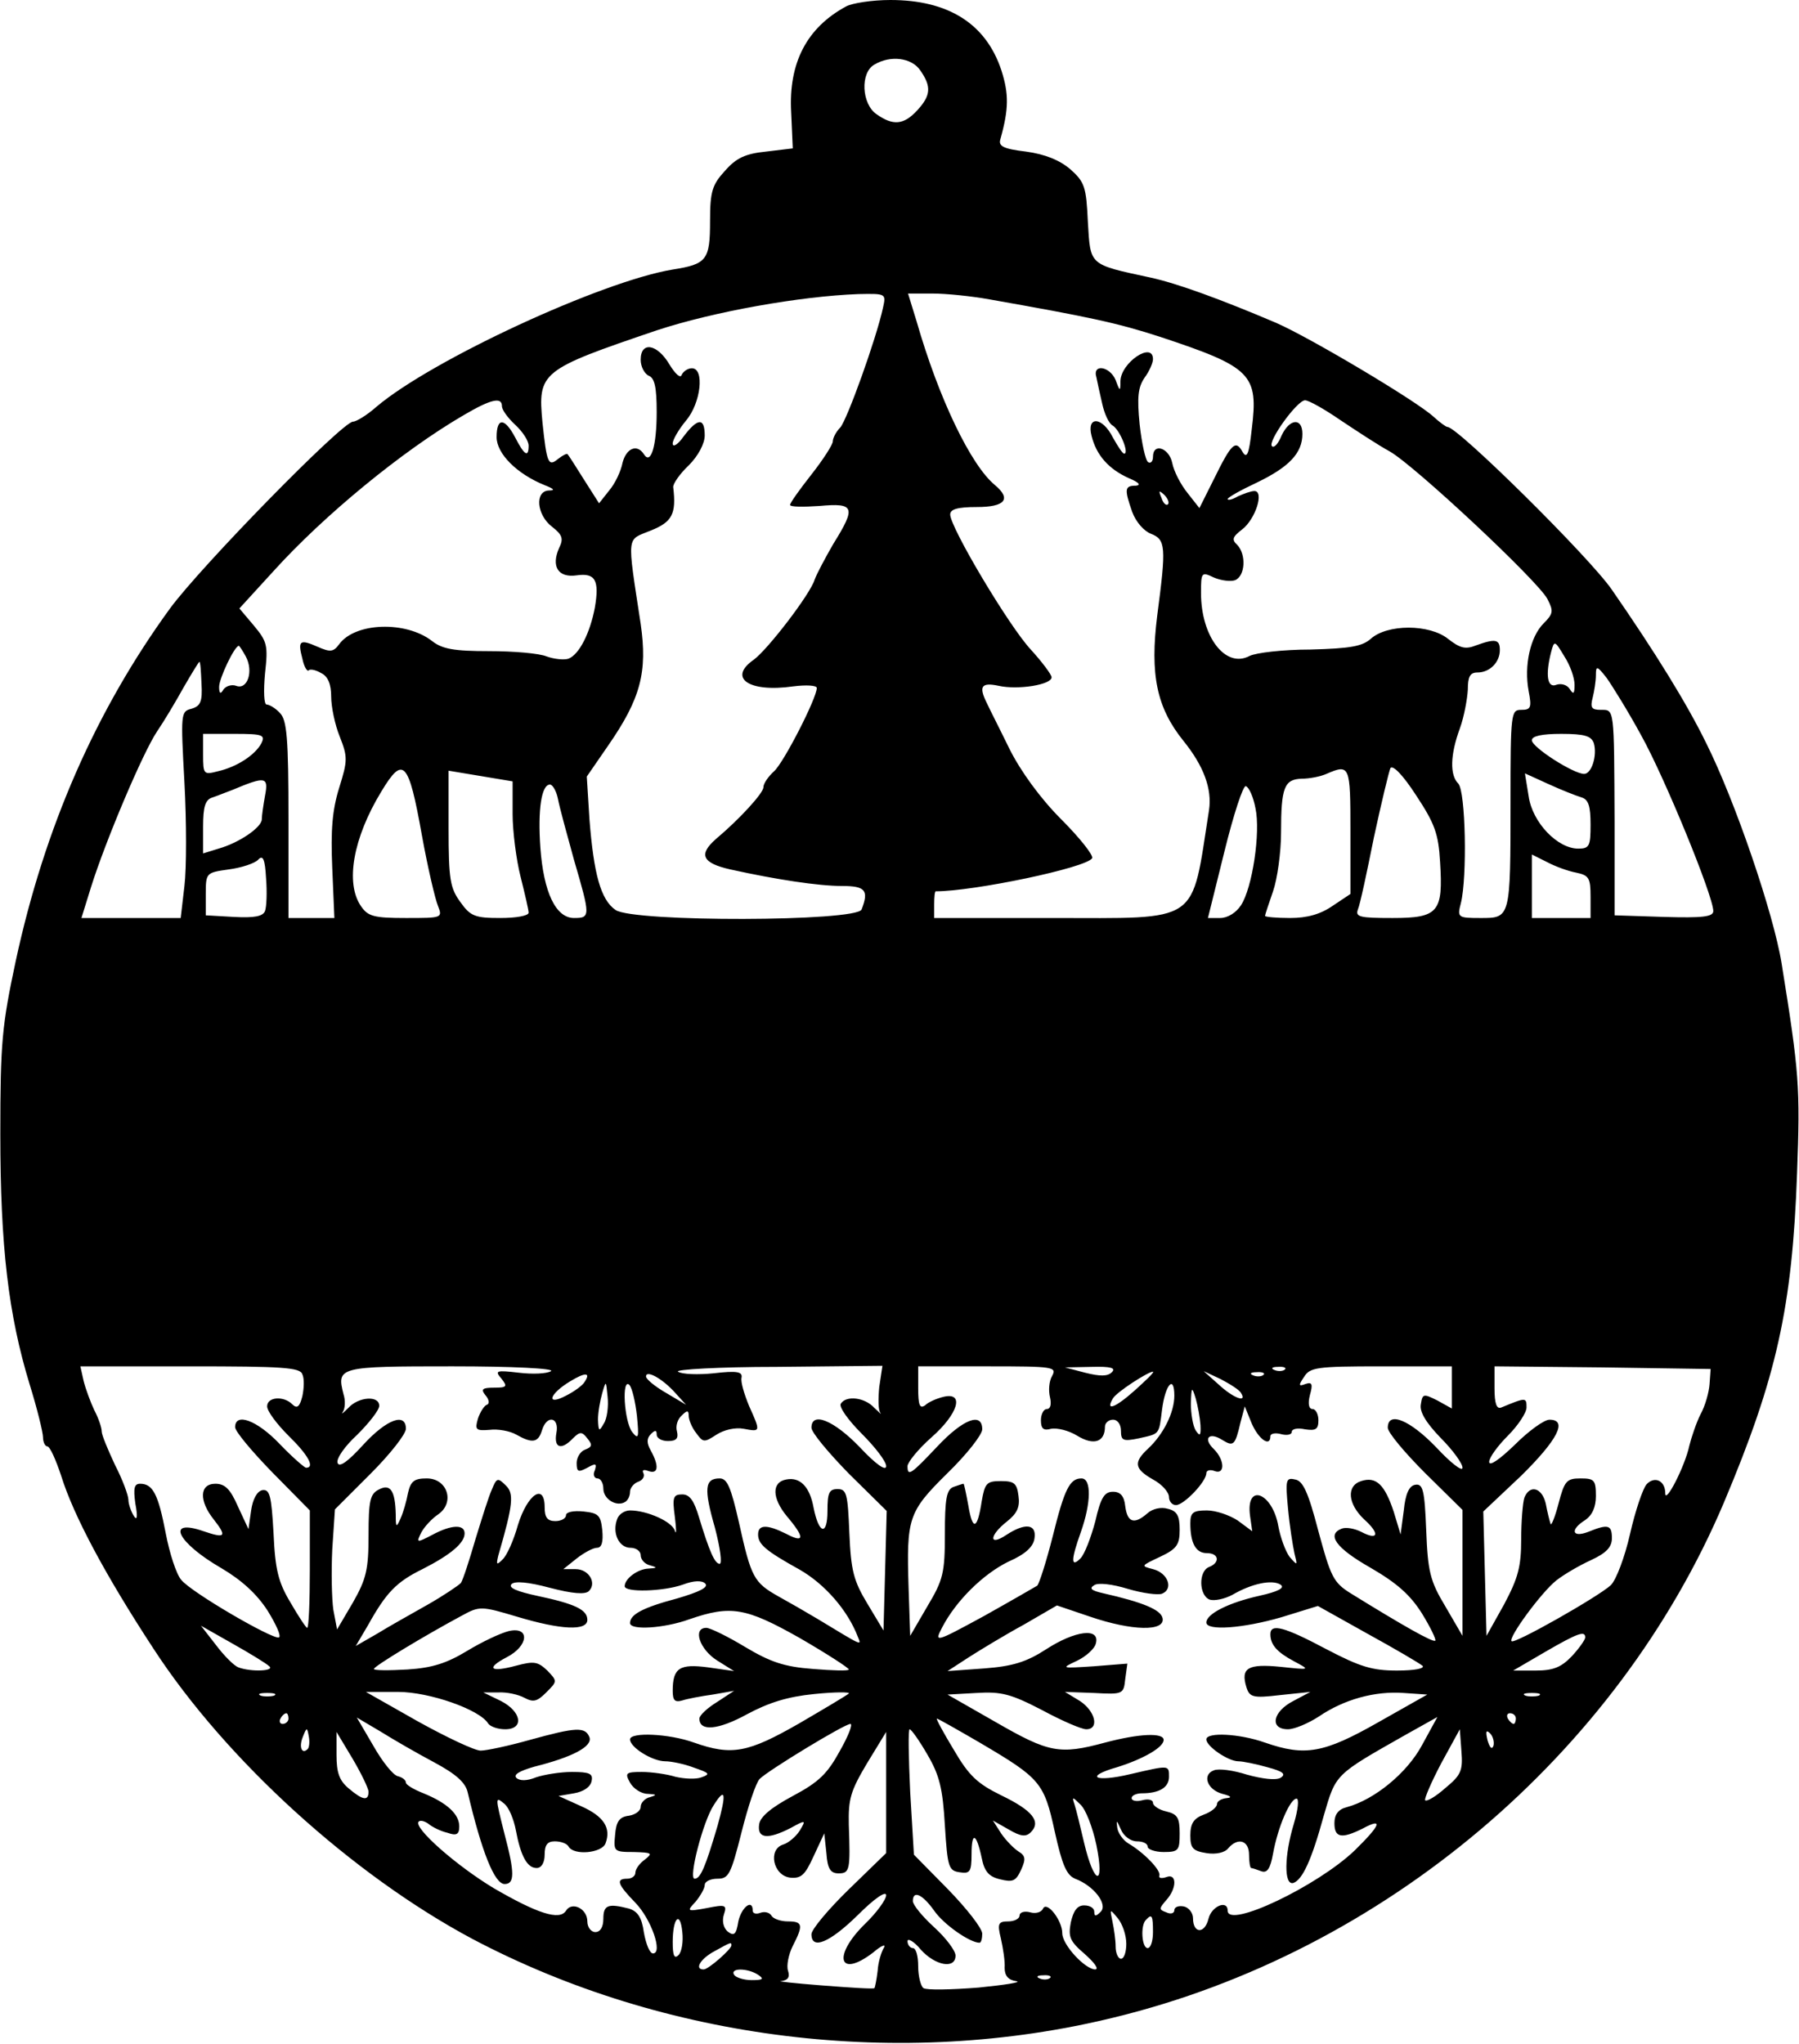 <?xml version="1.0" encoding="UTF-8" standalone="yes"?>
<svg version="1.0" xmlns="http://www.w3.org/2000/svg" width="3.505in" height="3.982in" viewBox="0 0 337 383" preserveAspectRatio="xMidYMid meet">
  <g transform="translate(0,383) scale(0.1,-0.1)" fill="#000000" stroke="none">
    <path d="M1585 3818 c-74 -40 -108 -106 -103 -198 l3 -68 -50 -6 c-39 -4 -56
-12 -77 -36 -24 -26 -28 -39 -28 -94 0 -73 -6 -81 -70 -91 -133 -22 -451 -169
-555 -257 -18 -16 -38 -28 -44 -28 -20 0 -285 -271 -343 -350 -139 -191 -235
-410 -289 -660 -26 -122 -29 -153 -29 -325 0 -210 15 -338 55 -469 14 -45 25
-90 25 -99 0 -9 4 -17 8 -17 5 0 16 -25 26 -55 23 -74 82 -185 173 -324 136
-209 373 -424 598 -544 360 -190 803 -245 1202 -147 506 123 943 493 1143 965
99 235 128 366 137 617 6 162 4 188 -29 393 -15 93 -87 304 -141 412 -36 74
-96 171 -177 288 -42 61 -289 305 -308 305 -3 0 -15 9 -26 19 -31 29 -231 148
-295 176 -101 43 -185 74 -236 85 -116 25 -112 22 -117 104 -3 66 -6 75 -33
99 -20 17 -47 28 -83 33 -42 5 -52 10 -48 23 16 57 16 85 2 129 -29 88 -100
132 -208 132 -35 0 -72 -6 -83 -12z m139 -120 c21 -30 20 -47 -6 -75 -25 -27
-45 -29 -76 -7 -28 19 -31 78 -4 93 30 18 70 13 86 -11z m-70 -445 c-13 -59
-67 -209 -80 -224 -8 -8 -14 -20 -14 -26 0 -6 -18 -34 -40 -62 -22 -28 -40
-53 -40 -57 0 -4 25 -4 55 -2 66 6 69 -2 26 -71 -15 -26 -31 -56 -35 -67 -8
-27 -88 -131 -114 -150 -49 -34 -10 -62 74 -50 24 3 44 2 44 -3 0 -19 -62
-140 -80 -156 -11 -10 -20 -23 -20 -30 0 -11 -45 -60 -89 -97 -33 -29 -26 -45
27 -57 86 -19 165 -31 209 -31 44 0 51 -8 37 -44 -9 -23 -428 -24 -461 -1 -28
19 -41 68 -49 170 l-5 80 40 58 c61 88 74 138 61 228 -26 171 -27 156 19 175
40 16 48 31 42 81 -1 6 12 25 29 41 18 18 30 41 30 56 0 34 -13 33 -39 -1 -11
-16 -21 -22 -21 -14 0 7 11 26 25 43 28 33 35 98 11 98 -8 0 -16 -6 -19 -12
-2 -8 -12 1 -23 19 -23 39 -54 44 -54 9 0 -13 7 -26 15 -30 11 -4 15 -21 15
-68 0 -64 -11 -100 -24 -79 -13 20 -33 11 -40 -16 -3 -16 -14 -39 -25 -52
l-19 -24 -28 44 c-15 24 -29 46 -31 48 -1 2 -9 -2 -18 -9 -18 -15 -21 -8 -29
68 -9 95 -4 99 214 173 106 35 269 64 378 68 52 1 52 1 46 -26z m200 16 c187
-33 239 -44 319 -70 172 -57 185 -70 172 -174 -5 -46 -9 -55 -17 -42 -13 24
-21 16 -53 -49 l-28 -56 -22 28 c-13 16 -26 41 -29 57 -6 28 -36 38 -36 11 0
-8 -4 -13 -9 -10 -5 3 -12 35 -16 71 -5 51 -3 69 9 87 9 12 16 28 16 35 0 34
-60 -6 -61 -41 0 -20 -1 -20 -9 2 -11 26 -44 31 -36 5 2 -10 7 -33 11 -50 4
-18 12 -36 19 -40 14 -8 32 -53 22 -53 -3 0 -12 14 -21 30 -20 40 -50 41 -40
3 9 -36 32 -62 70 -79 19 -8 23 -13 13 -14 -21 0 -22 -6 -7 -49 7 -19 22 -36
35 -41 28 -11 29 -24 12 -153 -14 -111 -1 -173 49 -235 38 -47 54 -90 48 -130
-34 -216 -13 -202 -296 -202 l-219 0 0 25 c0 14 1 25 3 25 71 0 282 44 293 62
3 5 -23 38 -58 73 -39 39 -76 90 -97 132 -18 37 -38 76 -42 85 -16 32 -11 40
22 33 36 -8 99 2 99 16 0 5 -18 29 -39 52 -41 44 -151 229 -151 253 0 10 14
14 50 14 53 0 65 15 34 41 -45 37 -105 161 -147 307 l-16 52 46 0 c26 0 74 -5
107 -11z m-914 -200 c0 -7 11 -22 25 -35 14 -13 25 -30 25 -39 0 -23 -8 -18
-25 15 -20 38 -35 38 -35 1 0 -31 38 -69 90 -90 18 -7 20 -10 8 -10 -27 -1
-23 -46 6 -68 19 -15 22 -22 13 -40 -15 -34 -2 -56 33 -51 35 5 43 -9 34 -61
-9 -47 -29 -87 -49 -95 -8 -3 -27 -1 -41 4 -14 6 -63 10 -108 10 -66 0 -88 4
-107 19 -49 38 -144 35 -174 -6 -11 -15 -17 -15 -40 -5 -34 15 -38 12 -29 -22
3 -15 9 -25 12 -22 2 3 13 1 23 -5 13 -6 19 -21 19 -44 0 -19 7 -53 16 -75 15
-38 15 -45 -1 -96 -13 -42 -16 -79 -13 -150 l4 -94 -43 0 -43 0 0 184 c0 154
-3 187 -16 200 -8 9 -20 16 -25 16 -5 0 -6 25 -3 58 6 53 4 60 -21 90 l-27 32
64 70 c94 104 241 225 356 292 51 30 72 35 72 17z m1571 -26 c30 -20 71 -47
93 -59 47 -27 276 -241 295 -276 12 -23 11 -28 -7 -46 -25 -25 -37 -79 -28
-127 6 -31 4 -35 -14 -35 -19 0 -20 -5 -20 -172 0 -219 0 -218 -56 -218 -43 0
-44 1 -37 28 12 48 9 210 -5 224 -16 16 -15 54 3 103 8 22 14 55 15 73 0 24 4
32 18 32 23 0 42 19 42 42 0 20 -8 22 -44 9 -20 -8 -30 -6 -53 12 -35 28 -114
28 -145 0 -16 -14 -38 -18 -113 -20 -51 0 -102 -6 -114 -12 -45 -24 -91 36
-91 118 0 39 1 40 24 29 14 -6 32 -8 40 -5 19 8 21 48 4 66 -11 10 -9 15 9 29
25 19 42 72 23 72 -6 0 -20 -5 -31 -10 -10 -6 -19 -8 -19 -5 0 3 25 17 55 31
60 29 85 55 85 91 0 31 -24 29 -39 -3 -6 -15 -14 -24 -18 -20 -9 8 47 86 62
86 7 0 37 -17 66 -37z m-323 -158 c-3 -3 -9 2 -12 12 -6 14 -5 15 5 6 7 -7 10
-15 7 -18z m762 -338 c0 -17 -2 -19 -9 -8 -5 8 -16 11 -25 8 -17 -7 -21 18
-10 61 6 23 7 22 25 -8 11 -17 19 -40 19 -53z m-2490 53 c15 -28 3 -63 -18
-55 -8 3 -19 0 -24 -7 -5 -9 -8 -8 -8 5 0 16 29 77 37 77 1 0 7 -9 13 -20z
m-83 -51 c2 -34 -2 -42 -19 -47 -20 -5 -20 -9 -13 -138 4 -74 4 -161 0 -194
l-7 -60 -93 0 -93 0 18 58 c27 86 97 252 124 292 13 19 35 56 50 83 15 26 28
47 29 47 2 0 3 -18 4 -41z m2698 -97 c44 -79 135 -301 135 -329 0 -11 -21 -13
-92 -11 l-93 3 0 175 c-1 216 0 210 -26 210 -17 0 -20 4 -15 23 3 12 6 31 6
42 0 18 2 18 20 -5 10 -14 40 -62 65 -108z m-2586 -15 c-12 -22 -46 -44 -81
-52 -27 -7 -28 -6 -28 31 l0 39 59 0 c53 0 58 -2 50 -18z m2497 1 c7 -23 -4
-58 -18 -58 -20 0 -98 50 -98 63 0 8 19 12 55 12 44 0 56 -4 61 -17z m-2196
-173 c11 -61 25 -120 30 -132 9 -23 8 -23 -60 -23 -60 0 -71 3 -84 22 -30 43
-15 128 38 215 41 68 51 58 76 -82z m1908 -50 c6 -94 -3 -105 -89 -105 -62 0
-70 2 -65 16 4 9 17 70 30 135 14 65 28 123 31 130 5 6 24 -14 48 -51 35 -53
42 -72 45 -125z m-1738 90 c0 -33 7 -87 15 -118 8 -32 15 -62 15 -67 0 -6 -24
-10 -53 -10 -47 0 -56 3 -75 30 -19 26 -22 42 -22 138 l0 108 60 -10 60 -10 0
-61z m1570 -32 l0 -118 -33 -22 c-23 -16 -48 -23 -80 -23 -26 0 -47 2 -47 4 0
2 7 23 15 46 8 23 15 73 15 110 0 85 6 100 39 101 14 0 35 4 46 9 44 19 45 16
45 -107z m433 63 c13 -4 17 -16 17 -51 0 -40 -2 -45 -23 -45 -39 0 -86 49 -93
98 l-7 43 44 -20 c24 -11 52 -22 62 -25z m-2467 3 c-3 -17 -6 -37 -6 -44 0
-15 -42 -44 -81 -55 l-29 -9 0 50 c0 38 4 51 18 55 9 3 26 10 37 14 62 26 68
25 61 -11z m549 -6 c3 -16 17 -67 30 -114 31 -106 31 -109 0 -109 -34 0 -57
48 -63 132 -5 71 2 118 18 118 5 0 12 -12 15 -27z m1307 -17 c10 -46 -6 -150
-27 -182 -9 -14 -25 -24 -39 -24 l-23 0 31 125 c17 69 35 124 40 122 6 -2 14
-20 18 -41z m-1856 -193 c-4 -10 -20 -13 -58 -11 l-53 3 0 40 c0 40 1 40 43
46 23 3 48 11 55 18 9 10 13 2 15 -35 2 -25 1 -53 -2 -61z m2457 72 c24 -5 27
-10 27 -45 l0 -40 -55 0 -55 0 0 60 0 59 28 -14 c15 -8 39 -17 55 -20z m-2387
-940 c4 -8 3 -27 0 -41 -5 -20 -10 -24 -19 -15 -16 16 -47 14 -47 -4 0 -9 18
-33 40 -55 37 -36 50 -60 33 -60 -3 0 -26 20 -50 45 -42 44 -83 59 -83 31 0
-8 32 -46 70 -85 l70 -71 0 -110 c0 -61 -2 -110 -5 -110 -2 0 -16 21 -31 47
-23 38 -29 62 -32 130 -4 71 -7 83 -21 81 -10 -2 -18 -17 -21 -38 l-5 -35 -20
43 c-14 32 -24 42 -42 42 -30 0 -31 -32 -3 -67 25 -32 22 -36 -19 -22 -72 25
-50 -21 33 -69 39 -23 67 -49 87 -80 16 -26 26 -48 21 -50 -12 -4 -165 85
-183 108 -9 10 -22 50 -29 87 -14 73 -24 93 -48 93 -11 0 -13 -8 -9 -37 5 -26
3 -33 -3 -23 -5 8 -10 22 -10 30 0 8 -11 38 -25 65 -13 28 -25 56 -25 63 0 7
-6 25 -14 40 -7 15 -16 39 -20 55 l-6 27 205 0 c174 0 207 -2 211 -15z m466 6
c-8 -5 -35 -6 -60 -3 -43 5 -46 4 -33 -11 12 -15 10 -17 -14 -17 -22 0 -25 -3
-16 -14 7 -8 8 -16 3 -18 -5 -1 -13 -14 -17 -26 -6 -21 -4 -23 22 -21 15 2 38
-2 50 -9 30 -17 41 -15 48 8 9 30 33 25 27 -5 -5 -28 9 -33 31 -10 13 13 17
13 27 0 10 -12 9 -16 -4 -21 -9 -3 -16 -15 -16 -25 0 -17 3 -18 20 -9 16 9 18
8 14 -5 -4 -8 -1 -15 5 -15 6 0 11 -9 11 -19 0 -20 25 -35 41 -25 5 3 9 11 9
19 0 7 7 16 16 19 8 3 12 10 9 16 -3 6 1 7 9 4 19 -7 21 9 5 38 -8 14 -8 23 0
31 8 8 11 8 11 -1 0 -7 10 -12 21 -12 16 0 20 5 17 18 -3 10 1 23 9 30 10 10
13 10 13 -1 0 -7 6 -22 14 -32 13 -18 15 -18 38 -3 14 9 35 14 51 11 32 -6 32
-6 10 43 -9 22 -16 45 -14 53 2 11 -9 13 -52 8 -29 -3 -60 -2 -67 3 -7 4 76 9
185 9 l198 2 -6 -40 c-2 -21 -2 -43 2 -48 3 -5 -1 0 -11 9 -18 20 -53 24 -63
8 -4 -6 14 -31 39 -56 25 -25 46 -52 46 -61 0 -10 -19 3 -49 35 -49 51 -91 68
-91 37 0 -9 32 -47 70 -86 l71 -70 -3 -112 -3 -112 -30 50 c-26 43 -31 62 -34
133 -3 73 -5 82 -22 82 -16 0 -19 -7 -19 -41 0 -47 -16 -44 -26 6 -7 39 -25
58 -51 53 -28 -5 -27 -35 1 -69 34 -40 33 -51 -1 -33 -36 18 -53 18 -53 -1 0
-18 13 -30 78 -66 47 -27 90 -76 109 -126 7 -17 10 -18 -76 34 -20 12 -53 31
-73 42 -46 26 -51 35 -74 139 -15 66 -22 82 -36 82 -28 0 -30 -19 -9 -92 10
-38 14 -68 9 -68 -9 0 -19 22 -39 88 -9 30 -17 42 -31 42 -17 0 -19 -5 -14
-42 3 -24 3 -35 0 -26 -5 17 -52 38 -84 38 -10 0 -21 -7 -24 -16 -10 -26 3
-54 25 -54 10 0 19 -6 19 -14 0 -8 8 -17 18 -19 14 -4 13 -5 -4 -6 -20 -1 -44
-19 -44 -33 0 -12 72 -10 109 3 21 8 36 8 42 2 7 -7 -12 -16 -53 -28 -64 -17
-88 -30 -88 -46 0 -14 64 -10 111 7 78 27 106 22 207 -35 50 -29 92 -56 92
-59 0 -3 -30 -2 -67 1 -54 4 -80 13 -127 41 -33 20 -66 36 -73 36 -26 0 -13
-40 20 -61 l32 -20 -49 7 c-53 7 -66 -1 -66 -44 0 -18 4 -22 18 -18 9 3 35 8
57 11 l40 7 -32 -21 c-18 -11 -33 -25 -33 -31 0 -25 36 -21 89 8 41 22 76 33
126 38 39 4 68 4 65 1 -3 -3 -45 -28 -93 -56 -96 -55 -126 -61 -197 -36 -47
17 -120 20 -120 6 0 -15 42 -41 66 -41 11 0 36 -5 54 -12 29 -10 31 -12 14
-18 -10 -4 -32 -3 -49 1 -16 5 -45 9 -63 9 -30 0 -32 -2 -22 -20 6 -11 21 -21
33 -21 17 -1 18 -2 5 -6 -10 -2 -18 -11 -18 -18 0 -8 -10 -15 -22 -17 -18 -2
-24 -11 -26 -36 -3 -31 -2 -32 35 -32 34 -1 36 -2 21 -14 -10 -7 -18 -18 -18
-25 0 -6 -7 -11 -15 -11 -22 0 -19 -10 15 -45 30 -31 52 -95 33 -95 -6 0 -13
17 -17 39 -4 29 -12 40 -28 45 -39 10 -48 7 -48 -19 0 -16 -6 -25 -15 -25 -8
0 -15 9 -15 20 0 24 -29 38 -40 20 -12 -19 -54 -5 -135 42 -70 42 -152 114
-141 125 3 3 11 1 18 -4 7 -6 23 -14 36 -17 17 -6 22 -3 22 12 0 23 -23 44
-67 62 -18 7 -33 16 -33 20 0 5 -7 10 -15 12 -9 2 -29 27 -46 57 l-31 53 44
-26 c24 -15 69 -41 101 -58 41 -22 59 -38 63 -57 26 -110 50 -171 69 -171 19
0 19 21 0 93 -18 71 -18 72 0 57 8 -7 17 -28 21 -49 9 -48 21 -71 39 -71 9 0
15 10 15 25 0 18 5 25 19 25 11 0 23 -4 26 -10 10 -17 62 -12 69 6 11 29 -3
51 -46 70 l-42 19 29 5 c18 3 31 12 33 23 3 14 -4 17 -37 17 -22 0 -52 -5 -67
-10 -17 -7 -31 -7 -37 -1 -6 6 6 13 34 21 72 18 109 38 103 55 -8 20 -25 19
-112 -5 -39 -11 -81 -20 -92 -20 -11 0 -64 25 -118 55 l-97 55 60 0 c59 0 153
-33 169 -59 4 -6 18 -11 32 -11 36 0 31 33 -8 53 l-33 16 28 0 c16 1 38 -4 49
-10 17 -9 24 -7 41 10 21 21 21 21 2 41 -18 17 -25 18 -59 9 -48 -13 -57 -5
-17 16 41 21 44 58 4 49 -16 -4 -50 -20 -78 -37 -38 -23 -65 -32 -112 -35 -35
-2 -63 -2 -63 1 0 5 96 63 165 100 33 18 36 18 103 -2 83 -25 132 -27 132 -6
0 19 -23 30 -94 45 -37 8 -55 15 -48 22 6 6 31 4 72 -7 42 -11 66 -13 73 -6
15 15 0 41 -25 41 l-23 0 25 20 c14 11 31 20 38 20 9 0 12 11 10 33 -3 28 -7
32 -35 35 -19 2 -33 -1 -33 -7 0 -6 -9 -11 -20 -11 -15 0 -20 7 -20 26 0 46
-32 25 -50 -33 -8 -29 -21 -58 -29 -65 -11 -11 -12 -10 -8 7 28 96 30 117 14
132 -15 15 -17 14 -26 -8 -6 -13 -19 -55 -31 -94 -11 -38 -23 -75 -27 -81 -5
-5 -33 -24 -63 -41 -30 -17 -73 -41 -94 -54 l-40 -23 23 39 c34 61 53 81 102
105 53 27 79 49 79 67 0 17 -24 17 -61 -3 -29 -15 -30 -15 -20 5 6 11 20 26
32 34 31 22 17 67 -22 67 -23 0 -30 -5 -35 -27 -3 -16 -9 -37 -14 -48 -8 -18
-9 -17 -9 7 -1 45 -10 59 -32 47 -16 -8 -19 -21 -19 -85 0 -64 -4 -82 -29
-126 l-30 -51 -7 37 c-3 21 -4 71 -2 113 l5 75 67 67 c36 36 66 74 66 84 0 31
-36 18 -80 -30 -29 -32 -45 -43 -48 -34 -3 8 14 32 37 53 22 22 41 46 41 54 0
20 -39 17 -58 -4 -10 -10 -14 -13 -10 -7 4 6 5 21 1 33 -13 51 -9 52 204 52
113 0 192 -4 185 -9z m939 -9 c-6 -10 -7 -28 -4 -40 3 -13 1 -22 -6 -22 -6 0
-11 -10 -11 -21 0 -16 5 -20 19 -16 11 2 33 -3 49 -13 31 -19 52 -12 52 17 0
7 7 13 15 13 9 0 15 -9 15 -21 0 -18 4 -20 33 -14 40 9 38 6 44 54 6 47 23 66
23 26 0 -32 -21 -73 -49 -99 -28 -26 -26 -38 9 -58 17 -9 30 -24 30 -33 0 -8
6 -15 13 -15 15 0 57 44 57 60 0 5 7 7 15 4 20 -8 20 20 -1 41 -21 20 -9 33
16 17 21 -13 24 -10 34 33 l8 30 13 -32 c13 -30 35 -45 35 -24 0 5 9 7 20 4
11 -3 20 -1 20 4 0 6 11 8 25 5 20 -3 25 0 25 17 0 11 -5 21 -11 21 -7 0 -9
10 -5 26 6 21 4 25 -8 21 -13 -5 -14 -3 -3 13 11 18 23 20 144 20 l133 0 0
-39 0 -40 -27 15 c-26 13 -28 13 -31 -7 -3 -14 10 -35 37 -63 23 -23 41 -48
41 -56 0 -8 -22 9 -49 38 -49 51 -91 69 -91 37 0 -9 32 -47 70 -85 l70 -69 0
-118 0 -118 -32 55 c-29 48 -33 66 -36 143 -3 75 -6 88 -21 85 -11 -2 -18 -17
-21 -48 l-6 -45 -13 43 c-17 51 -33 66 -61 57 -28 -9 -25 -43 6 -72 30 -27 26
-40 -6 -23 -12 6 -28 9 -36 6 -29 -11 -12 -36 53 -73 50 -29 75 -51 97 -86 16
-26 27 -49 25 -51 -4 -4 -62 29 -159 89 -32 20 -37 31 -60 116 -19 73 -29 95
-44 97 -17 4 -18 -1 -13 -54 3 -33 9 -70 12 -84 6 -24 6 -24 -9 -7 -8 11 -17
36 -21 57 -11 64 -62 83 -53 19 l4 -28 -27 20 c-15 10 -41 19 -58 19 -26 0
-31 -4 -31 -24 0 -37 10 -56 31 -56 23 0 25 -18 4 -26 -20 -8 -19 -53 1 -61 9
-3 28 1 43 9 36 21 74 29 90 19 9 -6 -4 -13 -40 -21 -58 -13 -99 -34 -99 -50
0 -16 69 -11 141 10 l68 21 93 -52 c51 -28 97 -55 103 -60 5 -5 -14 -9 -48 -9
-46 0 -69 7 -132 40 -79 42 -105 49 -105 28 0 -20 13 -34 45 -51 30 -16 30
-16 -26 -10 -61 6 -75 -2 -64 -38 6 -19 12 -21 63 -15 l57 6 -32 -17 c-39 -20
-45 -53 -10 -53 12 0 38 11 58 24 47 32 105 48 159 44 l44 -3 -92 -52 c-102
-58 -137 -64 -212 -38 -48 17 -110 20 -110 6 0 -13 41 -41 60 -41 8 0 33 -5
54 -11 30 -8 36 -13 25 -20 -9 -5 -34 -2 -63 6 -25 8 -53 12 -62 8 -22 -8 -13
-36 16 -44 16 -4 19 -7 8 -8 -10 -1 -18 -6 -18 -11 0 -6 -11 -15 -25 -20 -19
-7 -25 -17 -25 -39 0 -24 5 -29 30 -33 18 -3 35 1 41 9 18 21 39 15 39 -12 0
-14 2 -25 4 -25 2 0 11 -3 19 -6 11 -4 17 5 22 33 9 50 32 103 44 103 5 0 3
-20 -5 -47 -18 -59 -19 -116 -1 -111 17 6 34 42 57 126 23 79 20 76 154 152
l59 33 -29 -53 c-28 -52 -89 -102 -141 -116 -16 -4 -23 -14 -23 -30 0 -27 13
-30 53 -10 39 21 34 7 -15 -41 -70 -67 -238 -147 -238 -113 0 21 -30 9 -36
-15 -7 -29 -29 -28 -29 1 0 10 -8 20 -17 22 -10 2 -18 -1 -18 -7 0 -6 -7 -8
-15 -4 -14 5 -14 7 0 23 20 22 20 51 0 43 -9 -3 -15 -2 -13 3 3 10 -29 43 -58
60 -10 6 -20 20 -21 30 -2 15 -1 14 7 -4 5 -12 18 -22 30 -22 11 0 20 -4 20
-10 0 -5 14 -10 30 -10 28 0 30 3 30 35 0 29 -4 36 -25 41 -14 3 -25 11 -25
16 0 6 -9 8 -20 5 -11 -3 -20 -1 -20 4 0 5 9 9 19 9 33 0 51 11 51 31 0 22 1
22 -72 5 -67 -16 -88 -5 -25 13 48 15 87 37 87 51 0 14 -46 12 -110 -5 -85
-23 -105 -19 -204 38 l-91 52 54 3 c47 3 65 -2 123 -32 37 -20 74 -36 83 -36
25 0 17 34 -12 53 l-28 17 55 -2 c54 -3 55 -2 58 26 l4 29 -63 -5 c-61 -4 -62
-4 -32 10 17 8 34 23 36 33 8 30 -39 24 -93 -11 -37 -24 -63 -32 -116 -36
l-69 -5 40 26 c22 14 68 42 103 61 l62 36 62 -21 c79 -27 141 -28 136 -3 -3
16 -37 30 -112 47 -22 5 -26 9 -16 15 7 5 34 2 63 -7 27 -8 56 -12 64 -9 22 9
11 39 -17 46 -23 6 -23 6 13 23 32 15 37 23 37 51 0 26 -5 35 -22 39 -13 4
-29 0 -38 -8 -25 -22 -38 -18 -42 13 -2 19 -9 27 -23 27 -16 0 -23 -11 -33
-55 -8 -30 -20 -62 -28 -70 -18 -18 -18 -3 1 50 19 54 20 100 1 100 -22 0 -32
-20 -54 -109 -12 -47 -25 -88 -29 -92 -5 -3 -50 -29 -100 -57 -92 -50 -93 -50
-78 -21 26 50 77 100 124 123 32 14 47 28 49 44 4 27 -18 29 -53 6 -33 -22
-32 -1 1 25 19 15 25 27 22 48 -3 24 -8 28 -33 28 -27 0 -30 -4 -36 -38 -8
-53 -17 -56 -25 -8 -4 22 -8 41 -9 41 -2 0 -10 -3 -19 -6 -13 -5 -16 -23 -16
-88 0 -73 -3 -86 -33 -136 l-32 -55 -3 90 c-4 131 -1 142 73 215 36 35 65 72
65 82 0 33 -36 19 -84 -32 -50 -53 -56 -57 -56 -37 0 7 20 32 45 54 50 44 62
85 23 76 -13 -3 -29 -10 -35 -16 -10 -7 -13 0 -13 32 l0 41 130 0 c124 0 130
-1 121 -18z m112 7 c-8 -8 -22 -8 -50 -1 l-38 10 50 1 c36 1 46 -2 38 -10z
m324 5 c-3 -3 -12 -4 -19 -1 -8 3 -5 6 6 6 11 1 17 -2 13 -5z m796 -27 c-1
-15 -8 -41 -17 -57 -8 -16 -17 -43 -21 -59 -8 -38 -45 -110 -45 -89 0 24 -20
33 -35 17 -7 -8 -21 -49 -31 -93 -10 -44 -26 -86 -36 -96 -24 -22 -181 -111
-186 -105 -7 6 56 92 84 114 14 11 43 28 65 38 28 13 39 24 39 41 0 25 -7 27
-44 12 -31 -12 -35 4 -6 22 13 9 20 24 20 45 0 30 -3 33 -29 33 -26 0 -30 -5
-41 -47 -7 -27 -14 -43 -15 -38 -2 6 -6 22 -9 38 -7 30 -30 36 -40 11 -3 -9
-6 -44 -6 -78 0 -52 -6 -73 -32 -122 l-33 -59 -3 116 -3 117 71 67 c68 67 88
105 53 105 -10 0 -39 -21 -65 -47 -29 -28 -48 -41 -48 -32 0 8 16 30 35 49 19
19 35 43 35 53 0 19 -1 19 -47 0 -9 -4 -13 7 -13 36 l0 41 203 -2 202 -3 -2
-28z m-2108 4 c-3 -6 -19 -18 -35 -26 -38 -20 -32 3 8 27 28 17 39 17 27 -1z
m170 -21 l20 -22 -37 22 c-21 12 -38 26 -38 31 0 13 31 -4 55 -31z m861 5
c-37 -33 -56 -40 -41 -15 7 12 66 50 75 50 3 -1 -13 -16 -34 -35z m199 -5 c12
-19 -14 -10 -42 16 l-28 25 32 -15 c17 -9 35 -20 38 -26z m42 34 c-3 -3 -12
-4 -19 -1 -8 3 -5 6 6 6 11 1 17 -2 13 -5z m-1236 -91 c-9 -16 -10 -15 -11 7
0 14 4 36 8 50 7 24 7 24 10 -7 2 -18 -1 -41 -7 -50z m62 14 c4 -41 3 -45 -9
-30 -15 20 -20 103 -5 88 5 -6 11 -31 14 -58z m1056 -17 c1 -20 -1 -22 -9 -10
-5 8 -9 31 -9 50 1 32 2 33 9 10 4 -14 8 -36 9 -50z m-1745 -452 c11 -9 -34
-11 -58 -2 -8 3 -27 22 -42 42 l-28 36 60 -34 c32 -18 63 -37 68 -42z m2466
54 c0 -4 -11 -20 -25 -35 -20 -21 -35 -27 -68 -27 l-42 0 60 35 c62 36 75 40
75 27z m-2457 -109 c-7 -2 -19 -2 -25 0 -7 3 -2 5 12 5 14 0 19 -2 13 -5z
m2370 0 c-7 -2 -19 -2 -25 0 -7 3 -2 5 12 5 14 0 19 -2 13 -5z m-2343 -43 c0
-5 -5 -10 -11 -10 -5 0 -7 5 -4 10 3 6 8 10 11 10 2 0 4 -4 4 -10z m2300 0 c0
-5 -2 -10 -4 -10 -3 0 -8 5 -11 10 -3 6 -1 10 4 10 6 0 11 -4 11 -10z m-1003
-46 c112 -66 119 -74 139 -166 14 -63 22 -81 38 -88 35 -13 62 -48 48 -62 -9
-9 -12 -9 -12 0 0 7 -8 12 -19 12 -13 0 -20 -10 -25 -32 -5 -27 -2 -35 26 -59
18 -16 27 -28 20 -29 -19 0 -62 46 -62 68 0 24 -29 61 -36 46 -3 -7 -14 -10
-24 -7 -11 3 -20 0 -20 -6 0 -6 -10 -11 -21 -11 -19 0 -21 -4 -14 -32 4 -18 8
-43 7 -55 0 -15 7 -23 22 -25 11 -2 -21 -7 -71 -12 -51 -4 -97 -5 -103 -1 -5
3 -10 22 -10 41 0 19 -4 34 -10 34 -5 0 -10 6 -10 13 0 6 12 0 25 -16 27 -30
65 -37 65 -11 0 9 -18 33 -40 53 -22 20 -40 42 -40 49 0 21 18 13 40 -18 18
-26 67 -60 85 -60 3 0 5 8 5 17 0 10 -29 47 -64 83 l-64 65 -7 118 c-3 64 -4
117 -1 117 3 0 18 -21 33 -47 23 -39 29 -64 33 -133 5 -79 7 -85 28 -88 19 -3
22 1 22 34 0 43 9 40 19 -7 5 -25 13 -35 34 -40 24 -6 30 -4 40 18 9 20 8 26
-5 34 -8 5 -23 20 -32 33 l-16 25 30 -17 c22 -13 32 -14 41 -5 20 20 3 41 -55
69 -45 22 -61 37 -89 85 -20 33 -34 59 -32 59 2 0 39 -21 82 -46z m-264 -15
c-23 -42 -39 -58 -88 -84 -41 -22 -61 -39 -63 -53 -4 -27 16 -29 59 -7 29 16
29 15 17 -5 -7 -11 -21 -23 -31 -26 -29 -9 -19 -58 13 -62 21 -2 28 5 44 40
l20 43 4 -37 c2 -30 8 -38 23 -38 21 0 22 7 19 91 -1 48 3 63 34 115 l36 59 0
-114 0 -113 -70 -68 c-38 -37 -70 -75 -70 -84 0 -30 34 -16 87 36 31 31 53 46
53 37 0 -8 -18 -33 -40 -54 -61 -60 -49 -103 16 -53 15 13 24 16 20 9 -5 -8
-11 -27 -12 -44 -2 -17 -5 -31 -6 -32 -2 -2 -46 1 -98 5 -52 4 -87 8 -77 8 13
2 17 7 13 20 -3 9 1 30 9 46 20 39 19 46 -9 46 -14 0 -28 5 -31 11 -4 6 -13 8
-21 5 -8 -3 -14 -1 -14 4 0 23 -21 7 -27 -20 -4 -25 -8 -28 -20 -19 -8 7 -11
20 -7 32 6 18 3 19 -32 12 -38 -7 -38 -6 -21 12 9 11 17 25 17 31 0 7 11 12
24 12 21 0 25 8 45 87 12 48 27 93 34 100 16 16 159 103 170 103 5 0 -4 -23
-20 -51z m-997 4 c-11 -11 -17 4 -9 23 7 18 8 18 11 1 2 -10 1 -21 -2 -24z
m2132 -73 c-18 -16 -35 -26 -38 -23 -2 2 11 33 30 69 l35 64 3 -41 c3 -37 -1
-45 -30 -69z m90 79 c-3 -8 -7 -3 -11 10 -4 17 -3 21 5 13 5 -5 8 -16 6 -23z
m-2108 -86 c0 -18 -11 -16 -37 6 -18 15 -23 30 -23 63 l0 43 30 -50 c16 -27
30 -56 30 -62z m654 -64 c-23 -78 -32 -99 -43 -99 -12 0 16 108 36 138 22 35
24 22 7 -39z m710 -36 c16 -79 -4 -76 -23 4 -7 30 -15 63 -18 72 -5 15 -4 15
11 0 10 -9 23 -43 30 -76z m56 -185 c0 -15 -4 -28 -10 -28 -5 0 -10 10 -10 23
0 12 -3 33 -6 47 -5 24 -5 24 10 6 9 -11 16 -32 16 -48z m-839 -21 c-8 -8 -11
-1 -11 24 0 46 14 60 18 19 2 -18 -1 -37 -7 -43z m889 43 c0 -16 -4 -30 -10
-30 -11 0 -14 43 -3 53 11 12 13 8 13 -23z m-790 -25 c0 -7 -43 -45 -52 -45
-18 0 -6 20 20 34 31 17 32 18 32 11z m50 -55 c12 -8 9 -10 -12 -10 -15 0 -30
5 -33 10 -8 13 25 13 45 0z m547 -6 c-3 -3 -12 -4 -19 -1 -8 3 -5 6 6 6 11 1
17 -2 13 -5z"/>
  </g>
</svg>